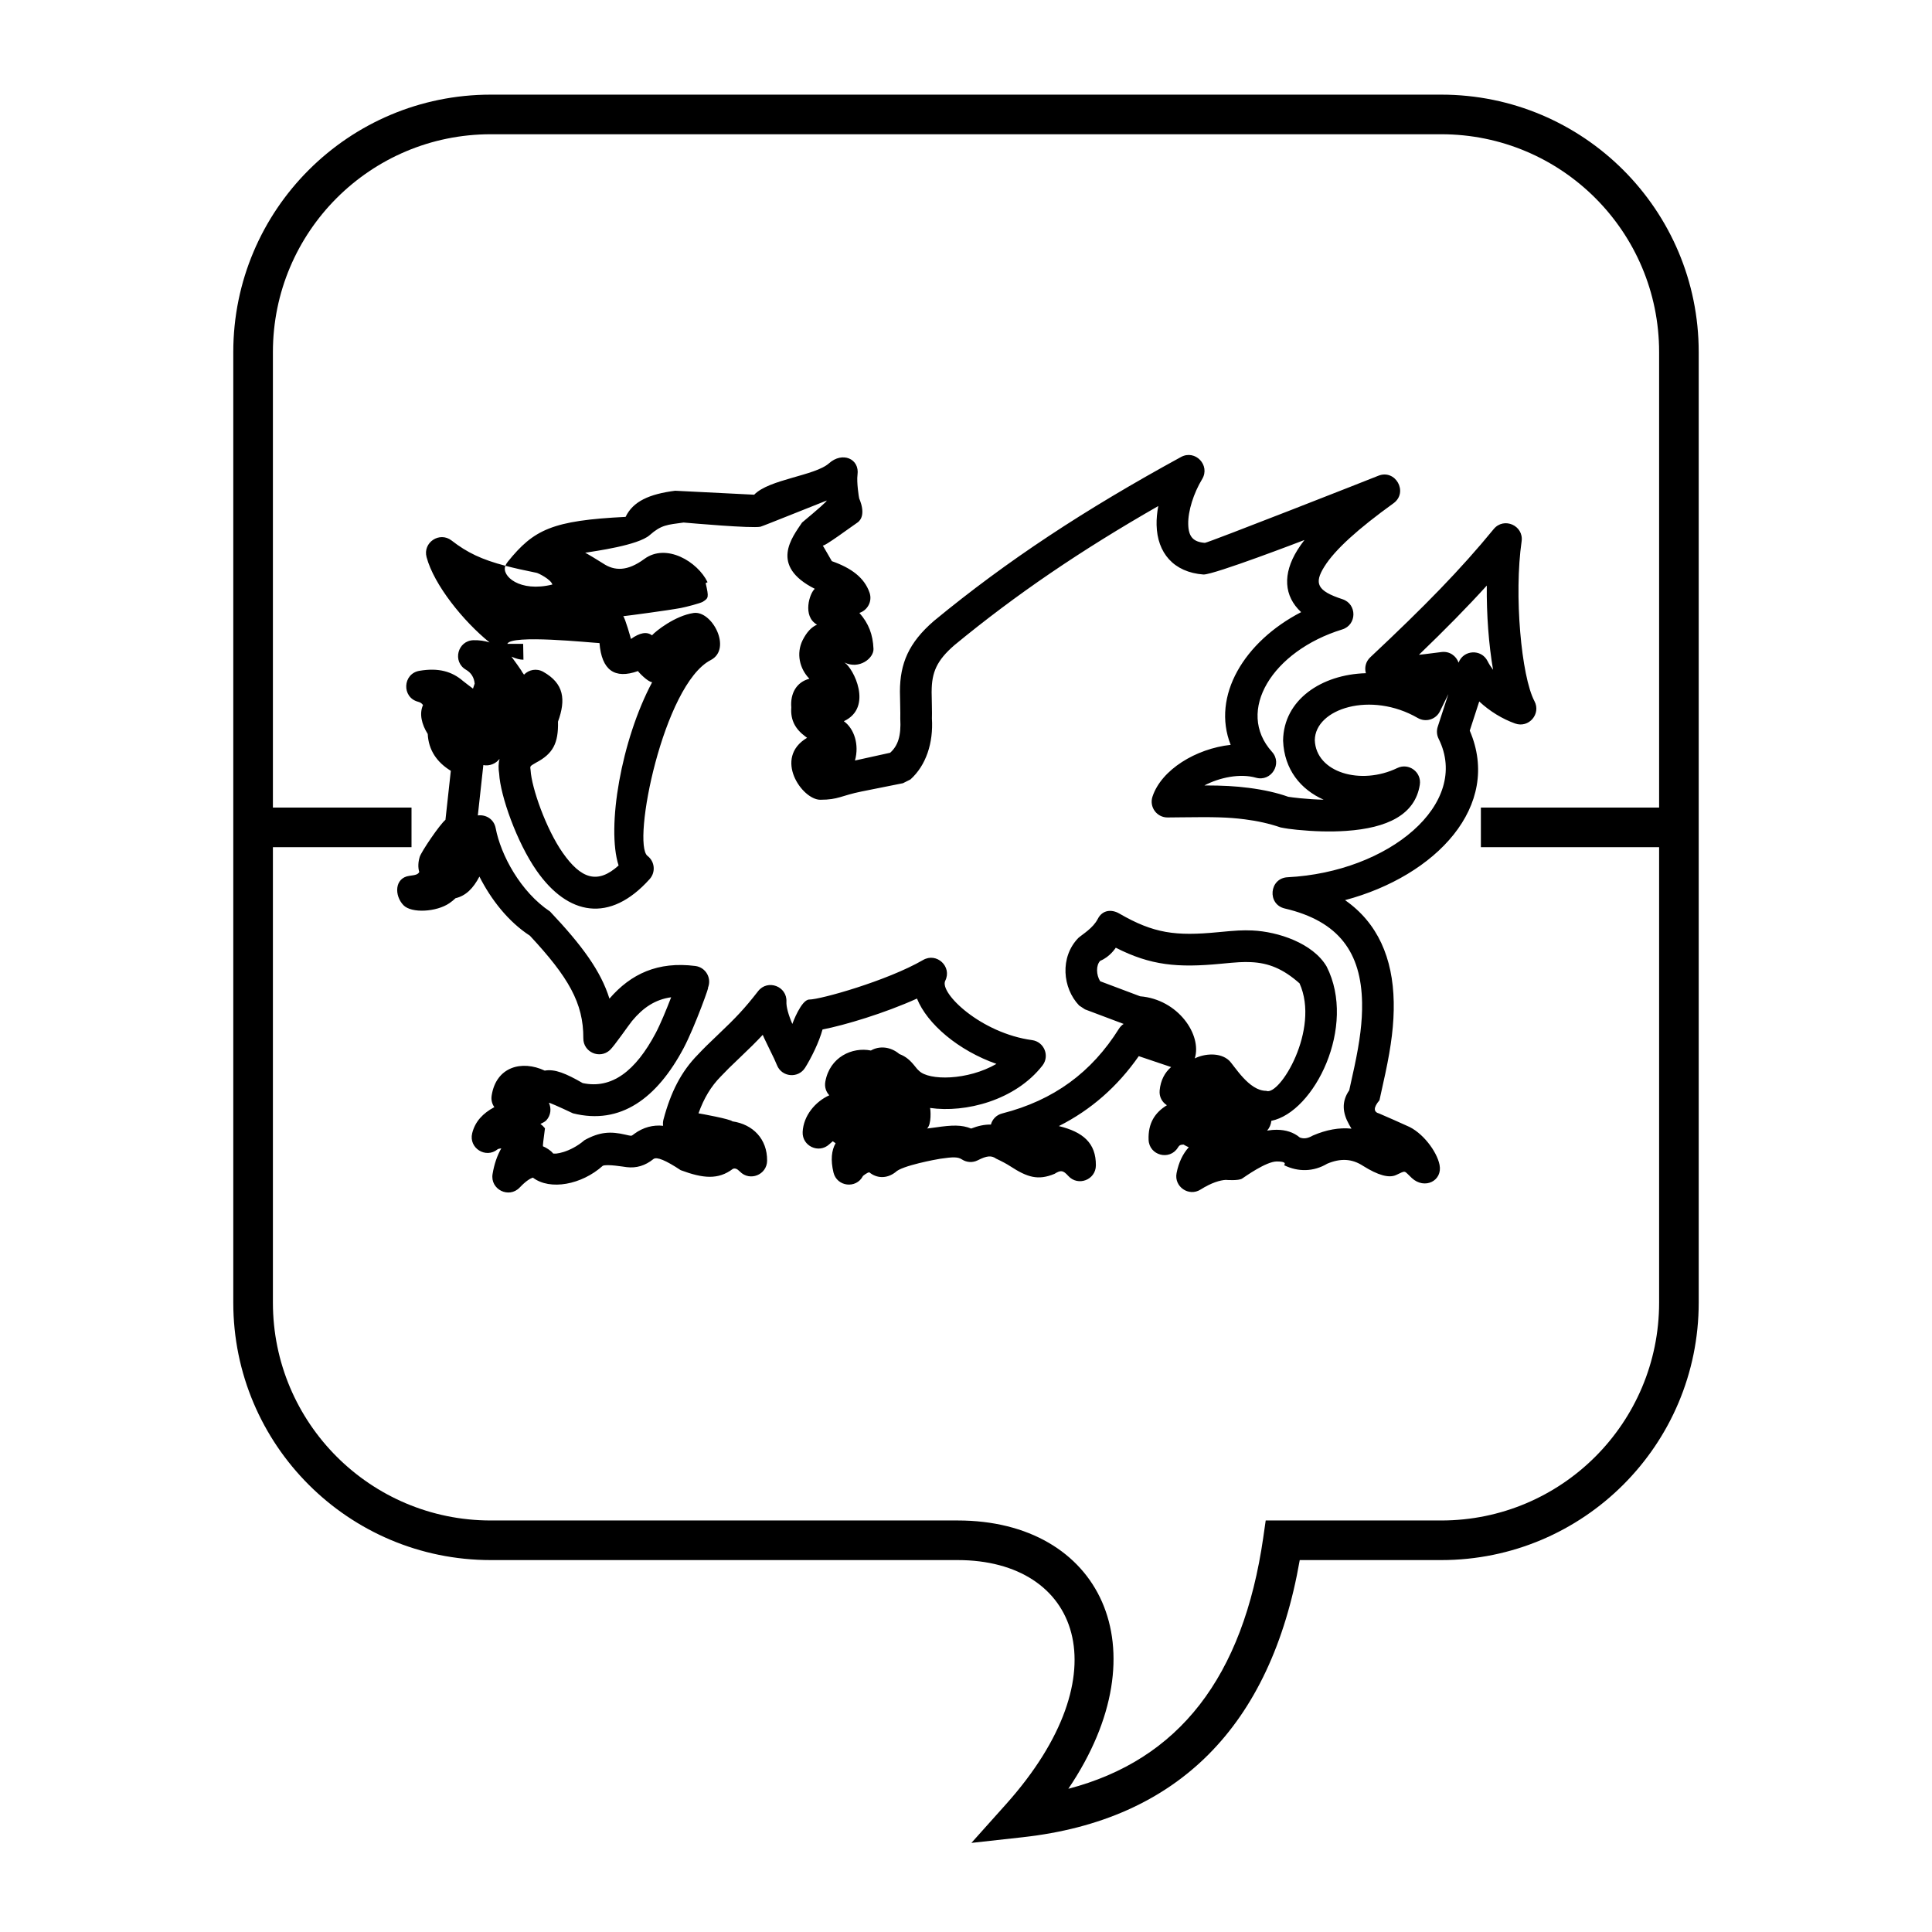 <?xml version="1.0" encoding="UTF-8"?>
<!-- Uploaded to: SVG Repo, www.svgrepo.com, Generator: SVG Repo Mixer Tools -->
<svg fill="#000000" width="800px" height="800px" version="1.1" viewBox="144 144 512 512" xmlns="http://www.w3.org/2000/svg">
 <g>
  <path d="m415.07 630.88-13.641 1.508 9.152-10.223c31.113-34.766 19.34-64.727-12.793-64.727h-123.74c-37.68 0-68.227-30.543-68.227-68.223v-251.91c0-37.68 30.547-68.223 68.227-68.223h251.9c37.68 0 68.227 30.543 68.227 68.223v251.91c0 37.68-30.547 68.223-68.227 68.223h-37.504c-7.676 44.039-32.383 68.906-73.379 73.441zm63.707-79.438 0.648-4.5h46.527c31.883 0 57.73-25.844 57.73-57.727v-251.91c0-31.883-25.848-57.727-57.73-57.727h-251.9c-31.883 0-57.73 25.844-57.73 57.727v251.91c0 31.883 25.848 57.727 57.73 57.727h123.74c37.777 0 54.488 33.879 29.328 71.105 29.285-7.652 46.32-29.57 51.66-66.605z"/>
  <path d="m211.07 368.51v-10.496h41.984v10.496z"/>
  <path d="m536.45 368.51v-10.496h52.48v10.496z"/>
  <path d="m379.9 343.49c2.059-1.855 2.941-4.457 2.684-9.027 0.055-1.121-0.094-6.352-0.094-7.227 0.023-7.402 2.305-12.891 8.992-18.668l0.074-0.062c19.457-16.027 39.879-29.434 65.422-43.395 3.766-2.059 7.828 2.195 5.602 5.863-2.242 3.695-3.766 8.457-3.688 11.941 0.074 3.273 1.273 4.711 4.414 4.949 0.773 0.012 44.551-17.195 45.902-17.758 4.602-1.918 8.113 4.363 4.066 7.281-9.238 6.664-15.488 12.23-18.344 16.836-2.703 4.363-1.93 6.371 4.844 8.578 3.894 1.273 3.852 6.801-0.066 8.008-18.496 5.691-28.379 21.617-18.613 32.441 2.82 3.125-0.203 7.996-4.254 6.856-4.227-1.191-9.602-0.078-13.668 2.047 5 0.008 8.074 0.176 11.773 0.645 3.898 0.496 7.555 1.312 10.441 2.359 0.586 0.094 1.691 0.242 3.184 0.391 2.059 0.203 4.144 0.34 6.203 0.383-6.059-2.699-10.449-7.973-10.742-15.668 0.125-10.781 10.148-17.531 21.941-17.855-0.406-1.422-0.078-3.055 1.164-4.219 14.496-13.598 23.973-23.309 32.703-33.969 2.695-3.293 8.012-0.949 7.402 3.258-2.039 14.133-0.09 35.746 3.406 42.344 1.793 3.383-1.508 7.203-5.113 5.922-3.41-1.211-6.742-3.254-9.523-5.844-0.086 0.277-1.625 5.008-2.512 7.731 8.566 19.953-8.883 38.469-33.051 44.918 8.641 6.023 12.684 15.309 12.902 26.988 0.109 5.82-0.66 11.609-2.203 18.859-0.254 1.191-1.355 6.106-1.574 7.18-1.625 1.93-1.637 3.109-0.039 3.535 0.574 0.219 7.188 3.148 7.254 3.207 4.152 1.652 8 6.816 8.707 10.375 0.852 4.269-3.977 6.621-7.34 3.508-2.246-2.074-1.402-2.074-4.203-0.797-1.871 0.852-4.766 0.051-8.691-2.41-3.012-1.977-6.031-2.066-9.527-0.605-3.637 2.164-7.688 2.231-11.445 0.402 0.57-0.656-0.074-0.988-1.945-0.988-2.801 0-8.375 4.008-9.156 4.523-0.953 0.633-4.254 0.371-4.332 0.359-1.477 0.07-3.781 0.715-6.688 2.555-3.113 1.969-7.074-0.738-6.363-4.356 0.555-2.84 1.668-5.129 3.231-6.848-0.195-0.078-1.148-0.539-1.391-0.719-0.906 0.027-1.152 0.254-1.488 0.801-2.18 3.531-7.613 2.094-7.766-2.051-0.164-4.367 1.641-7.211 4.852-9.168-1.242-0.785-2.09-2.199-1.922-3.941 0.258-2.68 1.367-4.75 3.039-6.176-1.648-0.562-8.441-2.844-8.574-2.891-5.621 8.039-12.629 14.223-21.176 18.531 6.371 1.559 9.863 4.469 9.809 10.438-0.031 3.82-4.738 5.613-7.305 2.785-1.395-1.535-1.969-1.613-3.668-0.559-4.363 1.809-7.203 0.918-11.734-2.031-0.938-0.609-2.18-1.277-3.723-2-1.258-0.895-2.461-0.793-4.871 0.434-1.332 0.68-2.93 0.594-4.184-0.219-1.043-0.676-2.203-0.715-5.738-0.191-0.941 0.141-10.258 1.836-11.871 3.551-2.367 1.844-5.047 1.621-6.93 0.059-0.539-0.031-1.695 0.953-1.699 0.957-1.777 3.477-6.926 2.852-7.82-0.949-0.777-3.281-0.523-5.812 0.57-7.734-0.031-0.02-0.547-0.348-0.75-0.52-0.258 0.211-0.574 0.488-0.969 0.844-2.769 2.508-7.191 0.418-7.012-3.316 0.211-4.309 3.348-8.031 7.059-9.707-0.844-0.895-1.309-2.168-1.055-3.598 1.172-6.566 7.16-9.258 12.082-8.266 2.254-1.309 5.231-1.035 7.555 0.934 1.801 0.684 2.922 1.715 4.273 3.434 0.375 0.48 0.504 0.625 0.914 0.996 2.617 2.644 12.863 2.609 20.527-1.82-10.07-3.543-18.344-10.547-21.059-17.312-8.566 3.883-19.156 7.051-25.031 8.195-0.48 1.711-1.168 3.477-2 5.269-0.977 2.09-1.945 3.805-2.625 4.879-1.832 2.891-6.164 2.492-7.441-0.68-0.457-1.133-0.852-1.965-2.074-4.441-0.559-1.137-0.883-1.797-1.223-2.531-0.168-0.367-0.332-0.727-0.484-1.078-1.727 1.859-3.598 3.699-6.09 6.062-2.406 2.285-3.519 3.375-5.019 4.965-2.629 2.668-4.477 5.766-5.914 9.773 0.695 0.109 8.402 1.508 8.988 2.125 5.426 0.785 9.25 4.664 9.195 10.426-0.035 3.742-4.582 5.57-7.199 2.894-0.824-0.832-1.305-0.922-1.863-0.734-3.887 2.941-7.867 2.57-13.84 0.355-3.934-2.613-6.332-3.602-7.195-2.969-2.25 1.812-4.562 2.461-7.098 2.168-0.711-0.078-5.203-0.871-6.359-0.359-5.586 5.023-13.977 6.59-18.508 3.141-0.742 0.211-1.887 0.914-3.508 2.617-2.852 3-7.867 0.5-7.184-3.586 0.441-2.648 1.227-4.902 2.312-6.805-0.488 0.07-0.852 0.156-0.98 0.262-3.121 2.559-7.699-0.328-6.738-4.246 0.766-3.125 2.844-5.305 5.871-6.93-0.594-0.828-0.898-1.895-0.707-3.086 1.207-7.641 8.004-9.434 14.066-6.59 2.703-0.488 5.641 0.77 10.055 3.301 7.707 1.652 14.004-3.188 19.32-13.195 1.242-2.336 2.848-6.227 4.129-9.543-4.219 0.582-7.426 2.727-10.363 6.273-0.859 1.035-4.703 6.644-5.875 7.723-2.699 2.481-7.062 0.551-7.039-3.117 0.059-9.387-4.008-16.277-14.156-27.195-5.719-3.703-10.297-9.578-13.379-15.668-1.672 3.16-3.594 5.086-6.332 5.731-0.516 0.492-1.055 0.93-1.617 1.312-3.422 2.352-10.055 2.738-12.18 0.543-2.461-2.543-2.394-7.238 1.551-7.781 1.629-0.223 2.227-0.312 2.633-1.016-0.371-1.211-0.301-2.609 0.109-3.977 0.441-1.457 5.363-8.676 6.832-9.852 0.273-2.5 1.219-11.109 1.422-12.992-3.703-2.266-5.91-5.504-6.117-9.758-1.613-2.551-2.289-5.379-1.25-7.676-0.367-0.5-0.754-0.719-1.328-0.871-4.359-1.16-4.074-7.434 0.367-8.195 5.062-0.867 8.652 0.176 11.566 2.703 0.352 0.309 2.398 1.832 2.637 2.016 0.141-0.434 0.289-0.879 0.445-1.332-0.152-1.617-0.914-2.867-2.301-3.672-3.668-2.125-2.234-7.731 2.008-7.828 1.516-0.035 2.93 0.172 4.242 0.59-6.926-5.594-14.715-15.223-16.695-22.602-1.047-3.887 3.449-6.875 6.629-4.406 4.168 3.238 8.004 5.047 14.254 6.695 0.152-0.367 0.363-0.723 0.633-1.062 6.914-8.574 11.824-10.934 31.227-11.898 1.98-4.125 6.305-6.047 13.133-6.926 2.84 0.141 18.504 0.93 20.941 1.051 3.977-4.129 16.117-4.996 19.852-8.336 3.519-3.144 8.141-1.227 7.531 3.086-0.266 1.879 0.371 6.043 0.457 6.262-0.141-0.242 2.32 4.594-0.605 6.465-1.074 0.688-8.906 6.527-9.074 5.965-0.027-0.094 2.293 3.938 2.422 4.168 5.203 1.828 8.613 4.387 9.988 8.332 0.809 2.332-0.547 4.699-2.688 5.383 2.469 2.789 3.578 5.731 3.738 9.531 0.102 2.473-3.781 5.547-7.707 3.602 2.367 1.457 7.707 11.91-0.148 15.566 2.773 2.004 4.117 6.262 2.945 10.418 0.023-0.008 3.133-0.691 9.324-2.055zm-89.512-44.582c-0.406-1.379-3.688-3.004-4.184-3.102-3.199-0.645-5.91-1.246-8.273-1.867-1.109 2.695 3.793 7.106 12.457 4.969zm-8.043 23.16c0.188 0.242 0.363 0.48 0.527 0.719 1.254-1.297 3.305-1.762 5.098-0.75 5.516 3.109 6.027 7.367 3.906 13.207 0.137 5.734-1.348 8.516-5.82 10.867-1.668 0.98-1.605 0.867-1.441 2.019 0.266 4.648 4.078 15.516 8.492 21.832 4.863 6.957 9.246 8.445 14.828 3.402-3.262-10.109 0.711-33.234 8.891-48.566-1.18-0.109-3.535-2.578-3.754-2.957-6.219 2.215-9.621-0.258-10.199-7.418-2.453-0.105-23.422-2.336-24.43 0.207h4.199l0.078 4.199c-0.898 0.016-1.977-0.273-3.18-0.816 0.152 0.16 3.141 4.34 2.805 4.055zm187.38 102.98c1.422 1.379 5.223 8.035 9.82 8.035 3.516 1.535 14.359-16.246 8.848-28.484-4.387-3.883-8.234-5.414-12.879-5.621-2.055-0.094-3.629 0.008-7.945 0.426-11.461 1.105-18.633 0.461-27.875-4.25-0.039 0.043-1.508 2.41-4.129 3.477-1.152 1.184-1.062 3.75-0.008 5.41l10.594 3.988c10.059 0.812 16.43 10.215 14.48 16.457 2.543-1.266 6.691-1.668 9.094 0.562zm-78.836-97.789c-0.004 0.742 0.152 6.191 0.078 7.152 0.402 6.477-1.547 12.418-5.691 16.152l-1.984 0.996c-2.965 0.594-5.281 1.055-10.559 2.113l-0.395 0.078c-5.477 1.102-6.121 2.195-10.953 2.195-4.828 0-12.516-11.062-3.5-16.422-0.027-0.023-0.062-0.047-0.121-0.09-0.129-0.094-0.129-0.094-0.277-0.203-2.699-1.996-4.039-4.359-3.785-7.762-0.309-3.738 1.414-6.727 4.797-7.594-2.625-2.688-3.527-6.715-1.793-10.223 1.105-2.18 2.359-3.488 3.816-4.109-3.965-2.242-1.957-8.383-0.59-9.5-12.09-6.106-6.016-13.617-3.375-17.566 4.402-3.664 6.582-5.609 6.535-5.832-0.305 0.086-17.012 6.828-17.555 6.941-2.309 0.484-18.324-0.934-20.379-1.109-4.402 0.605-5.891 0.613-8.988 3.34-3.098 2.727-14.574 4.246-17.094 4.668 0.172 0.02 3.949 2.305 4.742 2.832 3.016 2.019 6.43 2.133 10.934-1.184 5.82-4.289 14.117 0.707 16.762 6.152l-0.504 0.246c0.887 3.863 0.742 3.957-0.73 4.93-0.621 0.406-4.606 1.434-5.84 1.664-3.273 0.617-13.91 2.035-15.281 2.176 0.5 0.469 2.012 5.836 2.047 6.035 2.367-1.688 4.223-2.008 5.574-0.965 1.055-1.184 6.144-5.195 11.023-5.922 4.879-0.73 10.297 9.508 4.543 12.48-12.539 6.473-20.98 48.652-16.746 51.898 1.938 1.488 2.203 4.312 0.57 6.133-10.586 11.816-21.695 9.613-29.941-2.188-5.305-7.586-9.641-19.949-9.945-25.719-0.238-1.434-0.211-2.738 0.102-3.941-0.98 1.285-2.695 1.969-4.297 1.645-0.434 3.969-1.328 12.121-1.461 13.34 2.043-0.277 4.262 0.906 4.731 3.379 1.332 7.055 6.562 16.863 14.41 22.09 8.453 8.945 13.461 15.754 15.738 23.086 5.691-6.598 12.863-9.914 22.758-8.656 2.844 0.359 4.496 3.398 3.254 5.984 1.031-2.148-3.352 10.129-6.359 15.793-7.039 13.242-16.68 20.449-29.32 17.27-4.082-1.918-6.207-2.844-6.379-2.781 0.695 1.465 0.535 3.301-0.684 4.641-0.273 0.301-0.844 0.625-1.559 0.945 0.465 0.344 0.871 0.734 1.203 1.168-0.43 3.148-0.605 4.738-0.531 4.766 0.777 0.305 2.156 1.152 2.633 1.84 0.266 0.387 4.519-0.141 8.383-3.469 3.992-2.207 6.883-2.375 10.805-1.461 0.895 0.207 1.086 0.246 1.348 0.277 0.328 0.035 0.395 0.02 1.016-0.477 2.406-1.777 5.043-2.422 7.652-2.148-0.074-0.543-0.047-1.109 0.102-1.664 1.93-7.238 4.664-12.68 9.152-17.234 1.574-1.672 2.773-2.848 5.25-5.195 4.82-4.574 7.062-6.938 10.672-11.578 2.527-3.246 7.727-1.305 7.508 2.801-0.07 1.32 0.531 3.5 1.566 5.879 0.035-0.121 2.359-6.465 4.496-6.465 2.941 0 20.625-4.957 30.164-10.484 3.602-2.086 7.719 1.773 5.863 5.5-1.617 3.258 9.492 13.91 23.004 15.738 3.211 0.434 4.742 4.188 2.75 6.742-7.231 9.266-20.453 12.586-29.785 11.234 0.137 0.281 0.453 4.344-0.793 5.453 0.188-0.02 1.395-0.164 2.293-0.297 4.316-0.637 6.871-0.727 9.391 0.305 1.809-0.711 3.543-1.09 5.242-1.059 0.363-1.352 1.387-2.535 3.008-2.949 13.684-3.496 23.688-10.906 30.926-22.453 0.324-0.52 0.75-0.945 1.238-1.266l-10.238-3.856-1.551-1.023c-4.406-4.598-5.172-12.824-0.203-17.918 1.125-0.992 3.891-2.586 5.141-5.035 1.25-2.449 3.711-2.574 5.68-1.434 9.152 5.301 14.957 6.039 26.16 4.957 4.731-0.457 6.539-0.57 9.129-0.457 6.828 0.309 16.043 3.367 19.676 9.547 8.07 15.887-3.293 38.609-14.652 40.898-0.086 0.949-0.488 1.875-1.121 2.594 0.879-0.148 1.754-0.227 2.637-0.219 2.277 0.02 4.363 0.637 6.035 2.047 1.074 0.391 2.062 0.27 3.469-0.531 3.551-1.527 6.969-2.156 10.219-1.816-0.043-0.078-0.094-0.16-0.148-0.25-0.219-0.375-0.219-0.375-0.469-0.809-1.77-3.148-2.055-6.102 0.02-9.105 0.406-1.879 1.191-5.379 1.383-6.293 1.422-6.676 2.117-11.906 2.023-16.953-0.246-13.184-6.059-21.559-20.488-24.938-4.734-1.109-4.109-8.035 0.746-8.281 26.801-1.355 48.625-19.441 40.023-36.707-0.488-0.984-0.574-2.125-0.234-3.172 1.367-4.199 1.367-4.199 2.734-8.402 0.031-0.094 0.059-0.18 0.086-0.266-1.082 2.227-1.594 3.273-2.234 4.57-1.074 2.18-3.766 2.992-5.867 1.777-12.418-7.191-27.195-2.512-27.297 5.875 0.328 8.617 12.23 12.035 21.855 7.387 3.047-1.473 6.496 1.082 5.973 4.43-1.254 7.992-8.676 11.469-19.492 12.223-4.227 0.293-8.691 0.141-13.023-0.289-1.664-0.168-2.93-0.336-4.363-0.625-3.027-1.031-6.133-1.723-9.488-2.148-4.496-0.574-8.105-0.648-16.77-0.535-1.828 0.023-2.648 0.031-3.691 0.039-2.871 0.023-4.918-2.781-4.019-5.508 2.344-7.137 11.508-12.73 20.719-13.738-5.106-12.957 3.586-27.363 18.68-35.168-4.594-4.266-4.926-10.098-1.012-16.418 0.555-0.891 1.184-1.793 1.887-2.699-0.441 0.176-23.934 9.195-26.75 9.148-7.949-0.594-12.266-5.762-12.434-13.148-0.035-1.594 0.125-3.281 0.449-5-20.5 11.738-37.621 23.352-54.012 36.855-4.727 4.09-6.031 7.242-6.047 12.301zm147.33-8.059c0.395 0.789 0.891 1.562 1.461 2.305-1.145-6.656-1.75-14.664-1.664-22.32-5.215 5.75-10.992 11.617-17.984 18.344 0.996-0.098 2.012-0.223 4.289-0.516 0.852-0.109 0.852-0.109 1.727-0.219 2.117-0.262 3.879 1.055 4.488 2.816 1.262-3.402 6.027-3.707 7.684-0.41z"/>
 </g>
</svg>
